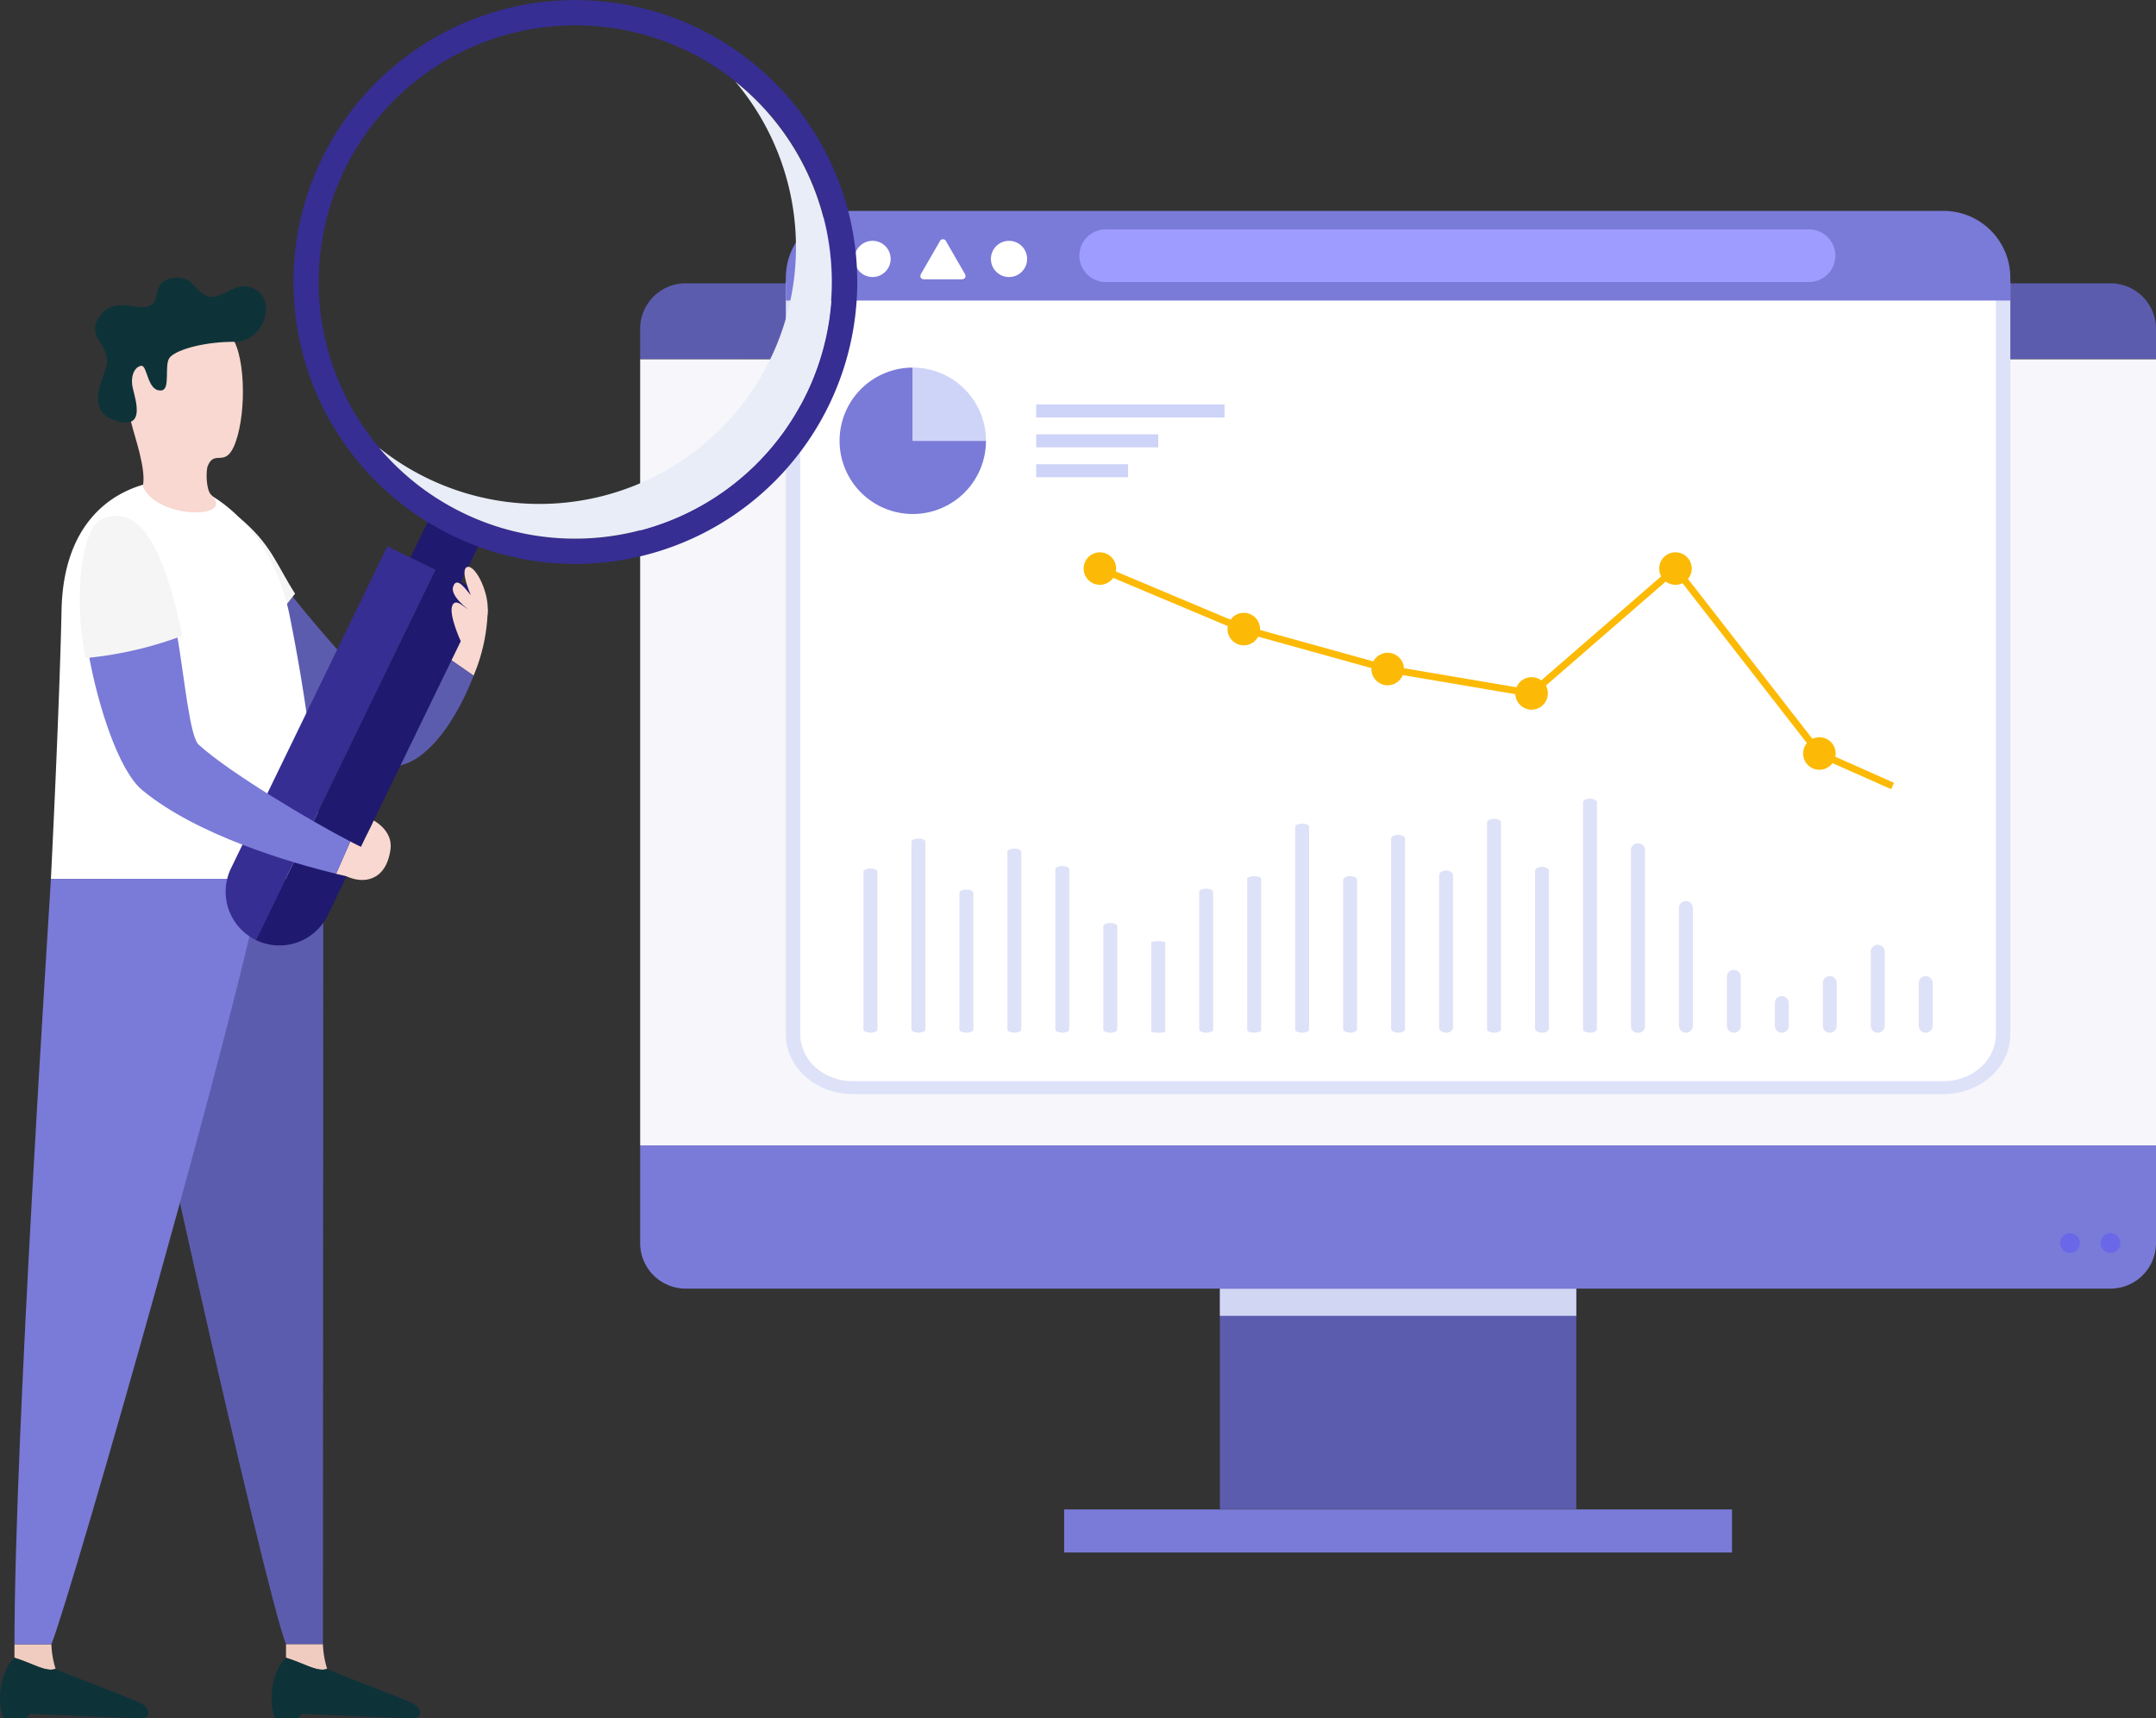 <svg xmlns="http://www.w3.org/2000/svg" width="273.947" height="218.322" viewBox="0 0 273.947 218.322">
  <rect x="0" y="0" width="273.947" height="218.322" fill="#333333" stroke="none"/>
  <g id="illust_アクセス数が少ない" transform="translate(-933.452 -5819.678)">
    <g id="グループ_568" data-name="グループ 568" transform="translate(545.953 5266.866)">
      <g id="Screen" transform="translate(468.839 588.809)">
        <g id="グループ_530" data-name="グループ 530" transform="translate(53.872 127.729)">
          <rect id="長方形_250" data-name="長方形 250" width="45.284" height="28.017" transform="translate(19.79)" fill="#5c5caf"/>
          <rect id="長方形_251" data-name="長方形 251" width="45.284" height="3.456" transform="translate(19.79)" fill="#d1d7f3" style="mix-blend-mode: multiply;isolation: isolate"/>
          <rect id="長方形_252" data-name="長方形 252" width="84.863" height="5.474" transform="translate(0 28.054)" fill="#7a7ad8"/>
        </g>
        <path id="パス_2082" data-name="パス 2082" d="M719.217,1249.541H526.611v12.412a5.784,5.784,0,0,0,5.784,5.784H713.432a5.784,5.784,0,0,0,5.784-5.784Z" transform="translate(-526.61 -1140.008)" fill="#7a7ad8"/>
        <path id="パス_2083" data-name="パス 2083" d="M713.427,631.537H532.389a5.784,5.784,0,0,0-5.784,5.784v3.851H719.212v-3.851A5.784,5.784,0,0,0,713.427,631.537Z" transform="translate(-526.605 -631.537)" fill="#5c5caf"/>
        <path id="パス_2084" data-name="パス 2084" d="M1573.639,1313.771a1.249,1.249,0,1,1,1.249,1.25A1.249,1.249,0,0,1,1573.639,1313.771Z" transform="translate(-1388.066 -1191.826)" fill="#6b67e9"/>
        <path id="パス_2085" data-name="パス 2085" d="M1544.672,1313.771a1.249,1.249,0,1,1,1.249,1.25A1.249,1.249,0,0,1,1544.672,1313.771Z" transform="translate(-1364.233 -1191.826)" fill="#6b67e9"/>
        <rect id="長方形_253" data-name="長方形 253" width="192.607" height="99.877" transform="translate(0 9.656)" fill="#f6f6fb"/>
      </g>
      <g id="Web_window" data-name="Web window" transform="translate(487.35 579.605)">
        <path id="パス_2086" data-name="パス 2086" d="M631.048,630.151V725.81c0,4.182,3.811,7.6,8.47,7.6H778.164c4.658,0,8.47-3.422,8.47-7.6V630.151Z" transform="translate(-631.048 -621.192)" fill="#dde2f8"/>
        <path id="パス_2087" data-name="パス 2087" d="M641.391,630.151V725.81c0,3.285,2.977,5.958,6.636,5.958H786.674c3.66,0,6.637-2.673,6.637-5.958V630.151Z" transform="translate(-639.558 -621.192)" fill="#fff"/>
        <g id="グループ_531" data-name="グループ 531">
          <path id="パス_2088" data-name="パス 2088" d="M786.634,588.074a8.494,8.494,0,0,0-8.47-8.469H639.518a8.494,8.494,0,0,0-8.47,8.469v2.919H786.634Z" transform="translate(-631.048 -579.605)" fill="#7a7ad8"/>
          <path id="パス_2089" data-name="パス 2089" d="M778.071,603.368a2.3,2.3,0,1,1,2.3,2.3A2.3,2.3,0,0,1,778.071,603.368Z" transform="translate(-752.013 -597.262)" fill="#fff"/>
          <path id="パス_2090" data-name="パス 2090" d="M728.006,605.027c-.46,0-.649-.326-.418-.724l2.351-4.072a.442.442,0,0,1,.836,0l2.351,4.072c.23.4.042.724-.418.724Z" transform="translate(-710.396 -596.33)" fill="#fff"/>
          <path id="長方形_254" data-name="長方形 254" d="M2.3,0h0A2.3,2.3,0,0,1,4.6,2.3v0A2.3,2.3,0,0,1,2.3,4.6h0A2.3,2.3,0,0,1,0,2.3v0A2.3,2.3,0,0,1,2.3,0Z" transform="translate(8.717 3.804)" fill="#fff"/>
        </g>
        <g id="グループ_532" data-name="グループ 532" transform="translate(37.295 2.355)">
          <path id="長方形_255" data-name="長方形 255" d="M3.339,0H92.718a3.34,3.34,0,0,1,3.34,3.34v0a3.339,3.339,0,0,1-3.339,3.339H3.338A3.338,3.338,0,0,1,0,3.341v0A3.339,3.339,0,0,1,3.339,0Z" fill="#9f9cff"/>
        </g>
      </g>
      <g id="Graphs_on_screen" data-name="Graphs on screen" transform="translate(494.174 599.518)">
        <g id="グループ_556" data-name="グループ 556" transform="translate(3.039 54.763)">
          <g id="グループ_533" data-name="グループ 533" transform="translate(0 8.865)">
            <path id="パス_2091" data-name="パス 2091" d="M687.585,1071.834c.49,0,.886-.18.886-.4v-20.073c0-.222-.4-.4-.886-.4s-.886.18-.886.4v20.073C686.7,1071.654,687.1,1071.834,687.585,1071.834Z" transform="translate(-686.699 -1050.956)" fill="#dde2f8"/>
          </g>
          <g id="グループ_534" data-name="グループ 534" transform="translate(6.095 5.07)">
            <path id="パス_2092" data-name="パス 2092" d="M721.974,1054.218c.49,0,.886-.18.886-.4v-23.868c0-.222-.4-.4-.886-.4s-.886.18-.886.4v23.868C721.088,1054.038,721.485,1054.218,721.974,1054.218Z" transform="translate(-721.088 -1029.545)" fill="#dde2f8"/>
          </g>
          <g id="グループ_535" data-name="グループ 535" transform="translate(12.19 11.548)">
            <path id="パス_2093" data-name="パス 2093" d="M756.362,1084.288c.489,0,.886-.18.886-.4v-17.39c0-.222-.4-.4-.886-.4s-.886.18-.886.4v17.39C755.476,1084.107,755.873,1084.288,756.362,1084.288Z" transform="translate(-755.476 -1066.092)" fill="#dde2f8"/>
          </g>
          <g id="グループ_536" data-name="グループ 536" transform="translate(18.285 6.35)">
            <path id="パス_2094" data-name="パス 2094" d="M790.75,1060.157c.49,0,.886-.18.886-.4v-22.589c0-.222-.4-.4-.886-.4s-.886.18-.886.4v22.589C789.864,1059.977,790.261,1060.157,790.75,1060.157Z" transform="translate(-789.864 -1036.764)" fill="#dde2f8"/>
          </g>
          <g id="グループ_537" data-name="グループ 537" transform="translate(24.379 8.563)">
            <path id="パス_2095" data-name="パス 2095" d="M825.138,1070.433c.49,0,.886-.18.886-.4v-20.375c0-.222-.4-.4-.886-.4s-.886.18-.886.4v20.375C824.252,1070.253,824.649,1070.433,825.138,1070.433Z" transform="translate(-824.252 -1049.253)" fill="#dde2f8"/>
          </g>
          <g id="グループ_538" data-name="グループ 538" transform="translate(30.474 15.793)">
            <path id="パス_2096" data-name="パス 2096" d="M859.526,1104c.489,0,.886-.18.886-.4v-13.145c0-.222-.4-.4-.886-.4s-.886.18-.886.4v13.145C858.64,1103.817,859.037,1104,859.526,1104Z" transform="translate(-858.64 -1090.047)" fill="#dde2f8"/>
          </g>
          <g id="グループ_539" data-name="グループ 539" transform="translate(36.569 18.107)">
            <path id="パス_2097" data-name="パス 2097" d="M893.914,1114.739c.49,0,.886-.073.886-.162v-11.312c0-.09-.4-.162-.886-.162s-.886.072-.886.162v11.312C893.028,1114.666,893.425,1114.739,893.914,1114.739Z" transform="translate(-893.028 -1103.103)" fill="#dde2f8"/>
          </g>
          <g id="グループ_540" data-name="グループ 540" transform="translate(42.664 11.444)">
            <path id="パス_2098" data-name="パス 2098" d="M928.3,1083.806c.49,0,.886-.175.886-.39V1065.9c0-.216-.4-.39-.886-.39s-.886.175-.886.39v17.519C927.416,1083.631,927.813,1083.806,928.3,1083.806Z" transform="translate(-927.416 -1065.507)" fill="#dde2f8"/>
          </g>
          <g id="グループ_541" data-name="グループ 541" transform="translate(48.759 9.85)">
            <path id="パス_2099" data-name="パス 2099" d="M962.691,1076.409c.489,0,.886-.148.886-.331v-19.23c0-.183-.4-.331-.886-.331s-.886.148-.886.331v19.23C961.8,1076.261,962.2,1076.409,962.691,1076.409Z" transform="translate(-961.805 -1056.516)" fill="#dde2f8"/>
          </g>
          <g id="グループ_542" data-name="グループ 542" transform="translate(54.854 3.187)">
            <path id="パス_2100" data-name="パス 2100" d="M997.078,1045.476c.49,0,.886-.171.886-.382V1019.3c0-.211-.4-.382-.886-.382s-.886.171-.886.382v25.792C996.192,1045.3,996.589,1045.476,997.078,1045.476Z" transform="translate(-996.192 -1018.92)" fill="#dde2f8"/>
          </g>
          <g id="グループ_543" data-name="グループ 543" transform="translate(60.948 9.85)">
            <path id="パス_2101" data-name="パス 2101" d="M1031.466,1076.409c.49,0,.886-.205.886-.458v-18.976c0-.253-.4-.458-.886-.458s-.886.205-.886.458v18.976C1030.58,1076.2,1030.977,1076.409,1031.466,1076.409Z" transform="translate(-1030.58 -1056.516)" fill="#dde2f8"/>
          </g>
          <g id="グループ_544" data-name="グループ 544" transform="translate(67.043 4.599)">
            <path id="パス_2102" data-name="パス 2102" d="M1065.855,1052.032c.489,0,.886-.217.886-.485v-24.174c0-.268-.4-.485-.886-.485s-.886.217-.886.485v24.174C1064.969,1051.815,1065.366,1052.032,1065.855,1052.032Z" transform="translate(-1064.969 -1026.888)" fill="#dde2f8"/>
          </g>
          <g id="グループ_545" data-name="グループ 545" transform="translate(73.138 9.123)">
            <path id="パス_2103" data-name="パス 2103" d="M1100.242,1073.032c.49,0,.886-.281.886-.627v-19.365c0-.347-.4-.627-.886-.627s-.886.281-.886.627V1072.4C1099.356,1072.751,1099.753,1073.032,1100.242,1073.032Z" transform="translate(-1099.356 -1052.412)" fill="#dde2f8"/>
          </g>
          <g id="グループ_546" data-name="グループ 546" transform="translate(79.233 2.564)">
            <path id="パス_2104" data-name="パス 2104" d="M1134.63,1042.583c.489,0,.886-.2.886-.443v-26.293c0-.245-.4-.443-.886-.443s-.886.2-.886.443v26.293C1133.744,1042.384,1134.141,1042.583,1134.63,1042.583Z" transform="translate(-1133.744 -1015.403)" fill="#dde2f8"/>
          </g>
          <g id="グループ_547" data-name="グループ 547" transform="translate(85.328 8.671)">
            <path id="パス_2105" data-name="パス 2105" d="M1169.019,1070.932c.489,0,.886-.236.886-.528v-20.016c0-.292-.4-.528-.886-.528s-.886.236-.886.528V1070.4C1168.133,1070.7,1168.53,1070.932,1169.019,1070.932Z" transform="translate(-1168.133 -1049.86)" fill="#dde2f8"/>
          </g>
          <g id="グループ_548" data-name="グループ 548" transform="translate(91.423)">
            <path id="パス_2106" data-name="パス 2106" d="M1203.407,1030.682c.489,0,.886-.206.886-.459V1001.4c0-.254-.4-.46-.886-.46s-.886.206-.886.46v28.824C1202.521,1030.476,1202.918,1030.682,1203.407,1030.682Z" transform="translate(-1202.521 -1000.939)" fill="#dde2f8"/>
          </g>
          <g id="グループ_549" data-name="グループ 549" transform="translate(97.518 5.676)">
            <path id="パス_2107" data-name="パス 2107" d="M1237.8,1057.03a.807.807,0,0,0,.886-.692v-22.683a.914.914,0,0,0-1.772,0v22.683A.807.807,0,0,0,1237.8,1057.03Z" transform="translate(-1236.909 -1032.963)" fill="#dde2f8"/>
          </g>
          <g id="グループ_550" data-name="グループ 550" transform="translate(103.612 13.023)">
            <path id="パス_2108" data-name="パス 2108" d="M1272.183,1091.136a.886.886,0,0,0,.886-.886V1075.3a.886.886,0,1,0-1.772,0v14.948A.886.886,0,0,0,1272.183,1091.136Z" transform="translate(-1271.297 -1074.416)" fill="#dde2f8"/>
          </g>
          <g id="グループ_551" data-name="グループ 551" transform="translate(109.707 21.761)">
            <path id="パス_2109" data-name="パス 2109" d="M1306.571,1131.7a.886.886,0,0,0,.886-.886v-6.21a.886.886,0,0,0-1.772,0v6.21A.886.886,0,0,0,1306.571,1131.7Z" transform="translate(-1305.685 -1123.717)" fill="#dde2f8"/>
          </g>
          <g id="グループ_552" data-name="グループ 552" transform="translate(115.802 25.098)">
            <path id="パス_2110" data-name="パス 2110" d="M1340.959,1147.19a.886.886,0,0,0,.886-.886v-2.873a.886.886,0,0,0-1.772,0v2.873A.886.886,0,0,0,1340.959,1147.19Z" transform="translate(-1340.073 -1142.545)" fill="#dde2f8"/>
          </g>
          <g id="グループ_553" data-name="グループ 553" transform="translate(121.897 22.552)">
            <path id="パス_2111" data-name="パス 2111" d="M1375.347,1135.371a.886.886,0,0,0,.886-.886v-5.419a.886.886,0,0,0-1.772,0v5.419A.886.886,0,0,0,1375.347,1135.371Z" transform="translate(-1374.461 -1128.18)" fill="#dde2f8"/>
          </g>
          <g id="グループ_554" data-name="グループ 554" transform="translate(127.992 18.564)">
            <path id="パス_2112" data-name="パス 2112" d="M1409.735,1116.858a.886.886,0,0,0,.886-.886v-9.407a.886.886,0,0,0-1.772,0v9.407A.886.886,0,0,0,1409.735,1116.858Z" transform="translate(-1408.849 -1105.679)" fill="#dde2f8"/>
          </g>
          <g id="グループ_555" data-name="グループ 555" transform="translate(134.087 22.552)">
            <path id="パス_2113" data-name="パス 2113" d="M1444.123,1135.371a.886.886,0,0,0,.886-.886v-5.419a.886.886,0,0,0-1.772,0v5.419A.886.886,0,0,0,1444.123,1135.371Z" transform="translate(-1443.237 -1128.18)" fill="#dde2f8"/>
          </g>
        </g>
        <g id="グループ_560" data-name="グループ 560" transform="translate(31.013 23.467)">
          <g id="グループ_557" data-name="グループ 557" transform="translate(1.893 1.424)" style="mix-blend-mode: multiply;isolation: isolate">
            <path id="パス_2114" data-name="パス 2114" d="M946.46,856.8l.7-.544-18.572-23.866-18.479,16.033-18.056-3.06-18.235-5.062-18.258-7.679-.344.817,18.311,7.7.027.008,18.306,5.082,18.513,3.137,18.09-15.7Z" transform="translate(-855.215 -832.393)" fill="#fcba06"/>
          </g>
          <g id="グループ_559" data-name="グループ 559">
            <path id="パス_2115" data-name="パス 2115" d="M1158.157,915.933a2.065,2.065,0,1,0-2.065,2.065A2.065,2.065,0,0,0,1158.157,915.933Z" transform="translate(-1099.173 -898.004)" fill="#fcba06"/>
            <path id="パス_2116" data-name="パス 2116" d="M1261.321,826.424a2.065,2.065,0,1,0-2.065,2.065A2.065,2.065,0,0,0,1261.321,826.424Z" transform="translate(-1184.053 -824.359)" fill="#fcba06"/>
            <path id="パス_2117" data-name="パス 2117" d="M1364.485,959a2.065,2.065,0,1,0-2.065,2.065A2.065,2.065,0,0,0,1364.485,959Z" transform="translate(-1268.932 -933.434)" fill="#fcba06"/>
            <path id="パス_2118" data-name="パス 2118" d="M1054.992,898.452a2.065,2.065,0,1,0-2.065,2.065A2.065,2.065,0,0,0,1054.992,898.452Z" transform="translate(-1014.293 -883.621)" fill="#fcba06"/>
            <circle id="楕円形_34" data-name="楕円形 34" cx="2.065" cy="2.065" r="2.065" transform="translate(18.285 7.69)" fill="#fcba06"/>
            <circle id="楕円形_35" data-name="楕円形 35" cx="2.065" cy="2.065" r="2.065" fill="#fcba06"/>
            <g id="グループ_558" data-name="グループ 558" transform="translate(93.308 25.157)">
              <rect id="長方形_256" data-name="長方形 256" width="0.886" height="10.178" transform="matrix(0.406, -0.914, 0.914, 0.406, 0, 0.81)" fill="#fcba06"/>
            </g>
          </g>
        </g>
        <g id="グループ_561" data-name="グループ 561" transform="translate(0 0)">
          <path id="パス_2119" data-name="パス 2119" d="M678.855,691.956a9.3,9.3,0,1,0,9.3,9.3h-9.3Z" transform="translate(-669.551 -691.956)" fill="#7a7ad8"/>
          <path id="パス_2120" data-name="パス 2120" d="M722.044,691.956v9.3h9.3A9.3,9.3,0,0,0,722.044,691.956Z" transform="translate(-712.74 -691.956)" fill="#ced3f8"/>
          <rect id="長方形_257" data-name="長方形 257" width="23.927" height="1.653" transform="translate(24.99 4.682)" fill="#ced3f8"/>
          <rect id="長方形_258" data-name="長方形 258" width="15.505" height="1.653" transform="translate(24.99 8.477)" fill="#ced3f8"/>
          <rect id="長方形_259" data-name="長方形 259" width="11.668" height="1.653" transform="translate(24.99 12.272)" fill="#ced3f8"/>
        </g>
      </g>
    </g>
    <g id="グループ_569" data-name="グループ 569" transform="translate(-18.651 4.871)">
      <g id="Character" transform="translate(952.104 5850.083)">
        <path id="パス_2121" data-name="パス 2121" d="M661.437,1140.886a8.716,8.716,0,0,1,2.371-1.916,22.788,22.788,0,0,1-1.8,8.472l-4.129-2.865C659.254,1143.184,660.514,1141.911,661.437,1140.886Z" transform="translate(-601.834 -1096.874)" fill="#f8d8d0"/>
        <path id="パス_2122" data-name="パス 2122" d="M633.121,1159.516l4.129,2.865c-2.443,6.358-7.053,12.87-11.933,11.3C620.712,1172.205,627.769,1164.947,633.121,1159.516Z" transform="translate(-577.073 -1111.812)" fill="#5c5caf"/>
        <path id="パス_2123" data-name="パス 2123" d="M577.872,1140.842l-5.264,9.407-7.756-8.75,6.516-8.318C574.7,1137.365,577.872,1140.842,577.872,1140.842Z" transform="translate(-534.194 -1092.664)" fill="#5c5caf"/>
        <path id="パス_2124" data-name="パス 2124" d="M549.02,1096.331c4.108,3.406,4.749,6,7.121,9.692l-6.833,8.682-5.835-6.654Z" transform="translate(-518.65 -1065.871)" fill="#f5f5f5"/>
        <path id="パス_2125" data-name="パス 2125" d="M489.544,1079.511c-5.243.9-11.736,4.921-11.978,16.3-.269,12.686-1.35,34.146-1.35,34.146,1.837,0,34.61,0,34.61,0a237.333,237.333,0,0,0-4.353-33.816C503.872,1084.171,494.787,1078.606,489.544,1079.511Z" transform="translate(-469.747 -1053.573)" fill="#fff"/>
        <g id="グループ_562" data-name="グループ 562" transform="translate(12.072)">
          <path id="パス_2126" data-name="パス 2126" d="M509.017,1014.7c.374,1.627,1.924,5.837,1.436,8.007,1.928,4.237,11.93,4.163,8.677,1.04-.634-.609-.676-3.031-.415-3.671.893-2.193,2.3.48,3.539-3.021,1.45-4.083,1.211-11.813-.852-13.759-2.309-2.178-6.721-4.673-11.935-.834C505.213,1005.592,508.256,1011.391,509.017,1014.7Z" transform="translate(-504.384 -996.167)" fill="#f8d8d0"/>
          <path id="パス_2127" data-name="パス 2127" d="M505.164,999.052c1.263-.114.274-3.352,1.118-4.236,1-1.044,4.6-1.964,8.189-1.943s5.32-4.839,2.852-6.524-4.259,1.178-6.007.79c-2.04-.453-1.942-2.892-4.844-2.336-2.681.514-1.191,2.9-2.864,3.529-1.724.645-4.573-1.433-6.448,1.569-1.39,2.226,1.149,3.179,1.131,5.5-.011,1.448-3.136,6.045.9,7.435s2.734-2.446,2.362-4.048.253-2.749,1.06-2.867S503.361,999.214,505.164,999.052Z" transform="translate(-496.745 -984.721)" fill="#0d3339"/>
        </g>
        <g id="グループ_563" data-name="グループ 563" transform="translate(14.354 76.389)">
          <path id="パス_2128" data-name="パス 2128" d="M531.832,1264.628c0,12.915-.045,70.807-.045,97.25h-4.692c-2.636-6.556-20.2-84.779-21.987-97.25Z" transform="translate(-505.107 -1264.628)" fill="#5c5caf"/>
          <path id="パス_2129" data-name="パス 2129" d="M585.673,1622.689v-1.716h4.692a11.6,11.6,0,0,0,.537,3.122C589.683,1624.563,587.9,1623.352,585.673,1622.689Z" transform="translate(-563.686 -1523.722)" fill="#f0ccc0"/>
          <path id="パス_2130" data-name="パス 2130" d="M580.776,1627.262c2.226.663,4.01,1.874,5.23,1.4.647.469,10.163,3.892,11.132,4.553.99.68.845,1.732-.2,1.732-1.534,0-14.17-.557-14.17-.557-.257.277-.464.557-.464.557h-2.888C578.551,1633.46,578.784,1628.979,580.776,1627.262Z" transform="translate(-558.789 -1528.296)" fill="#0d3339"/>
        </g>
        <g id="グループ_564" data-name="グループ 564" transform="translate(0 76.389)">
          <path id="パス_2131" data-name="パス 2131" d="M459.245,1622.689v-1.716h4.692a11.6,11.6,0,0,0,.537,3.122C463.254,1624.563,461.471,1623.352,459.245,1622.689Z" transform="translate(-457.408 -1523.722)" fill="#f0ccc0"/>
          <path id="パス_2132" data-name="パス 2132" d="M454.349,1627.262c2.226.663,4.009,1.874,5.23,1.4.646.469,10.163,3.892,11.132,4.553.99.68.845,1.732-.2,1.732-1.533,0-14.17-.557-14.17-.557-.255.277-.462.557-.462.557h-2.889C452.124,1633.46,452.358,1628.979,454.349,1627.262Z" transform="translate(-452.512 -1528.296)" fill="#0d3339"/>
          <path id="パス_2133" data-name="パス 2133" d="M463.877,1264.628c-.266,4.9-4.632,70.807-4.632,97.25h4.692c2.635-6.556,24.885-84.779,26.666-97.25Z" transform="translate(-457.408 -1264.628)" fill="#7a7ad8"/>
        </g>
      </g>
      <g id="Magnifyer" transform="translate(980.773 5814.807)">
        <g id="グループ_566" data-name="グループ 566" transform="translate(0)">
          <g id="グループ_565" data-name="グループ 565" transform="translate(0 65.346)">
            <rect id="長方形_260" data-name="長方形 260" width="6.11" height="7.128" transform="translate(32.559 3.113) rotate(115.894)" fill="#1f196f"/>
            <path id="パス_2134" data-name="パス 2134" d="M558.252,1150.713l19.851-40.894,6.145,2.983-22.835,47.039A6.831,6.831,0,0,1,558.252,1150.713Z" transform="translate(-557.564 -1105.749)" fill="#362e93"/>
            <path id="パス_2135" data-name="パス 2135" d="M600.649,1123.733,580.8,1164.627a6.832,6.832,0,0,1-9.129,3.162L594.5,1120.75Z" transform="translate(-567.82 -1113.697)" fill="#1f196f"/>
          </g>
          <path id="パス_2136" data-name="パス 2136" d="M591.09,903.015a35.819,35.819,0,1,0,22.121-45.57A35.818,35.818,0,0,0,591.09,903.015Zm1.238-12.176A32.611,32.611,0,1,1,624.484,923.9,32.611,32.611,0,0,1,592.328,890.839Z" transform="translate(-580.499 -855.462)" fill="#362e93"/>
          <path id="パス_2137" data-name="パス 2137" d="M674.254,893.413a32.611,32.611,0,0,1-45.262,46.532,32.611,32.611,0,1,0,45.262-46.532Z" transform="translate(-609.499 -883.056)" fill="#e9edf7" style="mix-blend-mode: multiply;isolation: isolate"/>
        </g>
      </g>
      <g id="Front_hands" data-name="Front hands" transform="translate(962.24 5880.335)">
        <g id="グループ_567" data-name="グループ 567" transform="translate(0 0)">
          <path id="パス_2138" data-name="パス 2138" d="M613.224,1248.376s-.785,1.9-1.375,3.6c0,0-1.093-.215-2.878-.652l1.81-4.108A26.978,26.978,0,0,0,613.224,1248.376Z" transform="translate(-576.408 -1205.835)" fill="#f8d8d0"/>
          <path id="パス_2139" data-name="パス 2139" d="M505.143,1151.4c.953,5.629,1.606,12.828,2.727,13.85,3.858,3.516,14.125,9.644,19.264,12.3l-1.811,4.109c-5.5-1.347-17.6-4.812-24.634-10.642-2.994-2.482-5.619-10.76-6.763-17.072C497.378,1153.394,501.486,1152.193,505.143,1151.4Z" transform="translate(-492.761 -1136.163)" fill="#7a7ad8"/>
          <path id="パス_2140" data-name="パス 2140" d="M492.324,1096.061c-2.132,1-3.606,8.585-1.973,17.6a47.685,47.685,0,0,0,12.335-2.834C500.815,1101.92,497.948,1093.43,492.324,1096.061Z" transform="translate(-489.654 -1095.575)" fill="#f5f5f5"/>
        </g>
        <path id="パス_2141" data-name="パス 2141" d="M613.9,1244.568c2.056.971,4.975.682,5.569-3.387.356-2.437-2.13-3.7-2.13-3.7-.562,1.262-.57,1.115-1.673,3.447Z" transform="translate(-579.99 -1198.755)" fill="#f8d8d0"/>
        <path id="パス_2142" data-name="パス 2142" d="M667.349,1124.7c.028-2.482-1.679-5.694-2.628-5.329s.474,3.559.474,3.559c-.438-.383-1.744-2.576-2.245-1.07-.4,1.194,1.9,2.877,1.9,2.877-.5-.234-1.669-1.568-2.04-.364s1.109,4.423,1.109,4.423C664.984,1128.674,667.307,1128.5,667.349,1124.7Z" transform="translate(-615.511 -1112.852)" fill="#f8d8d0"/>
      </g>
    </g>
  </g>
</svg>

